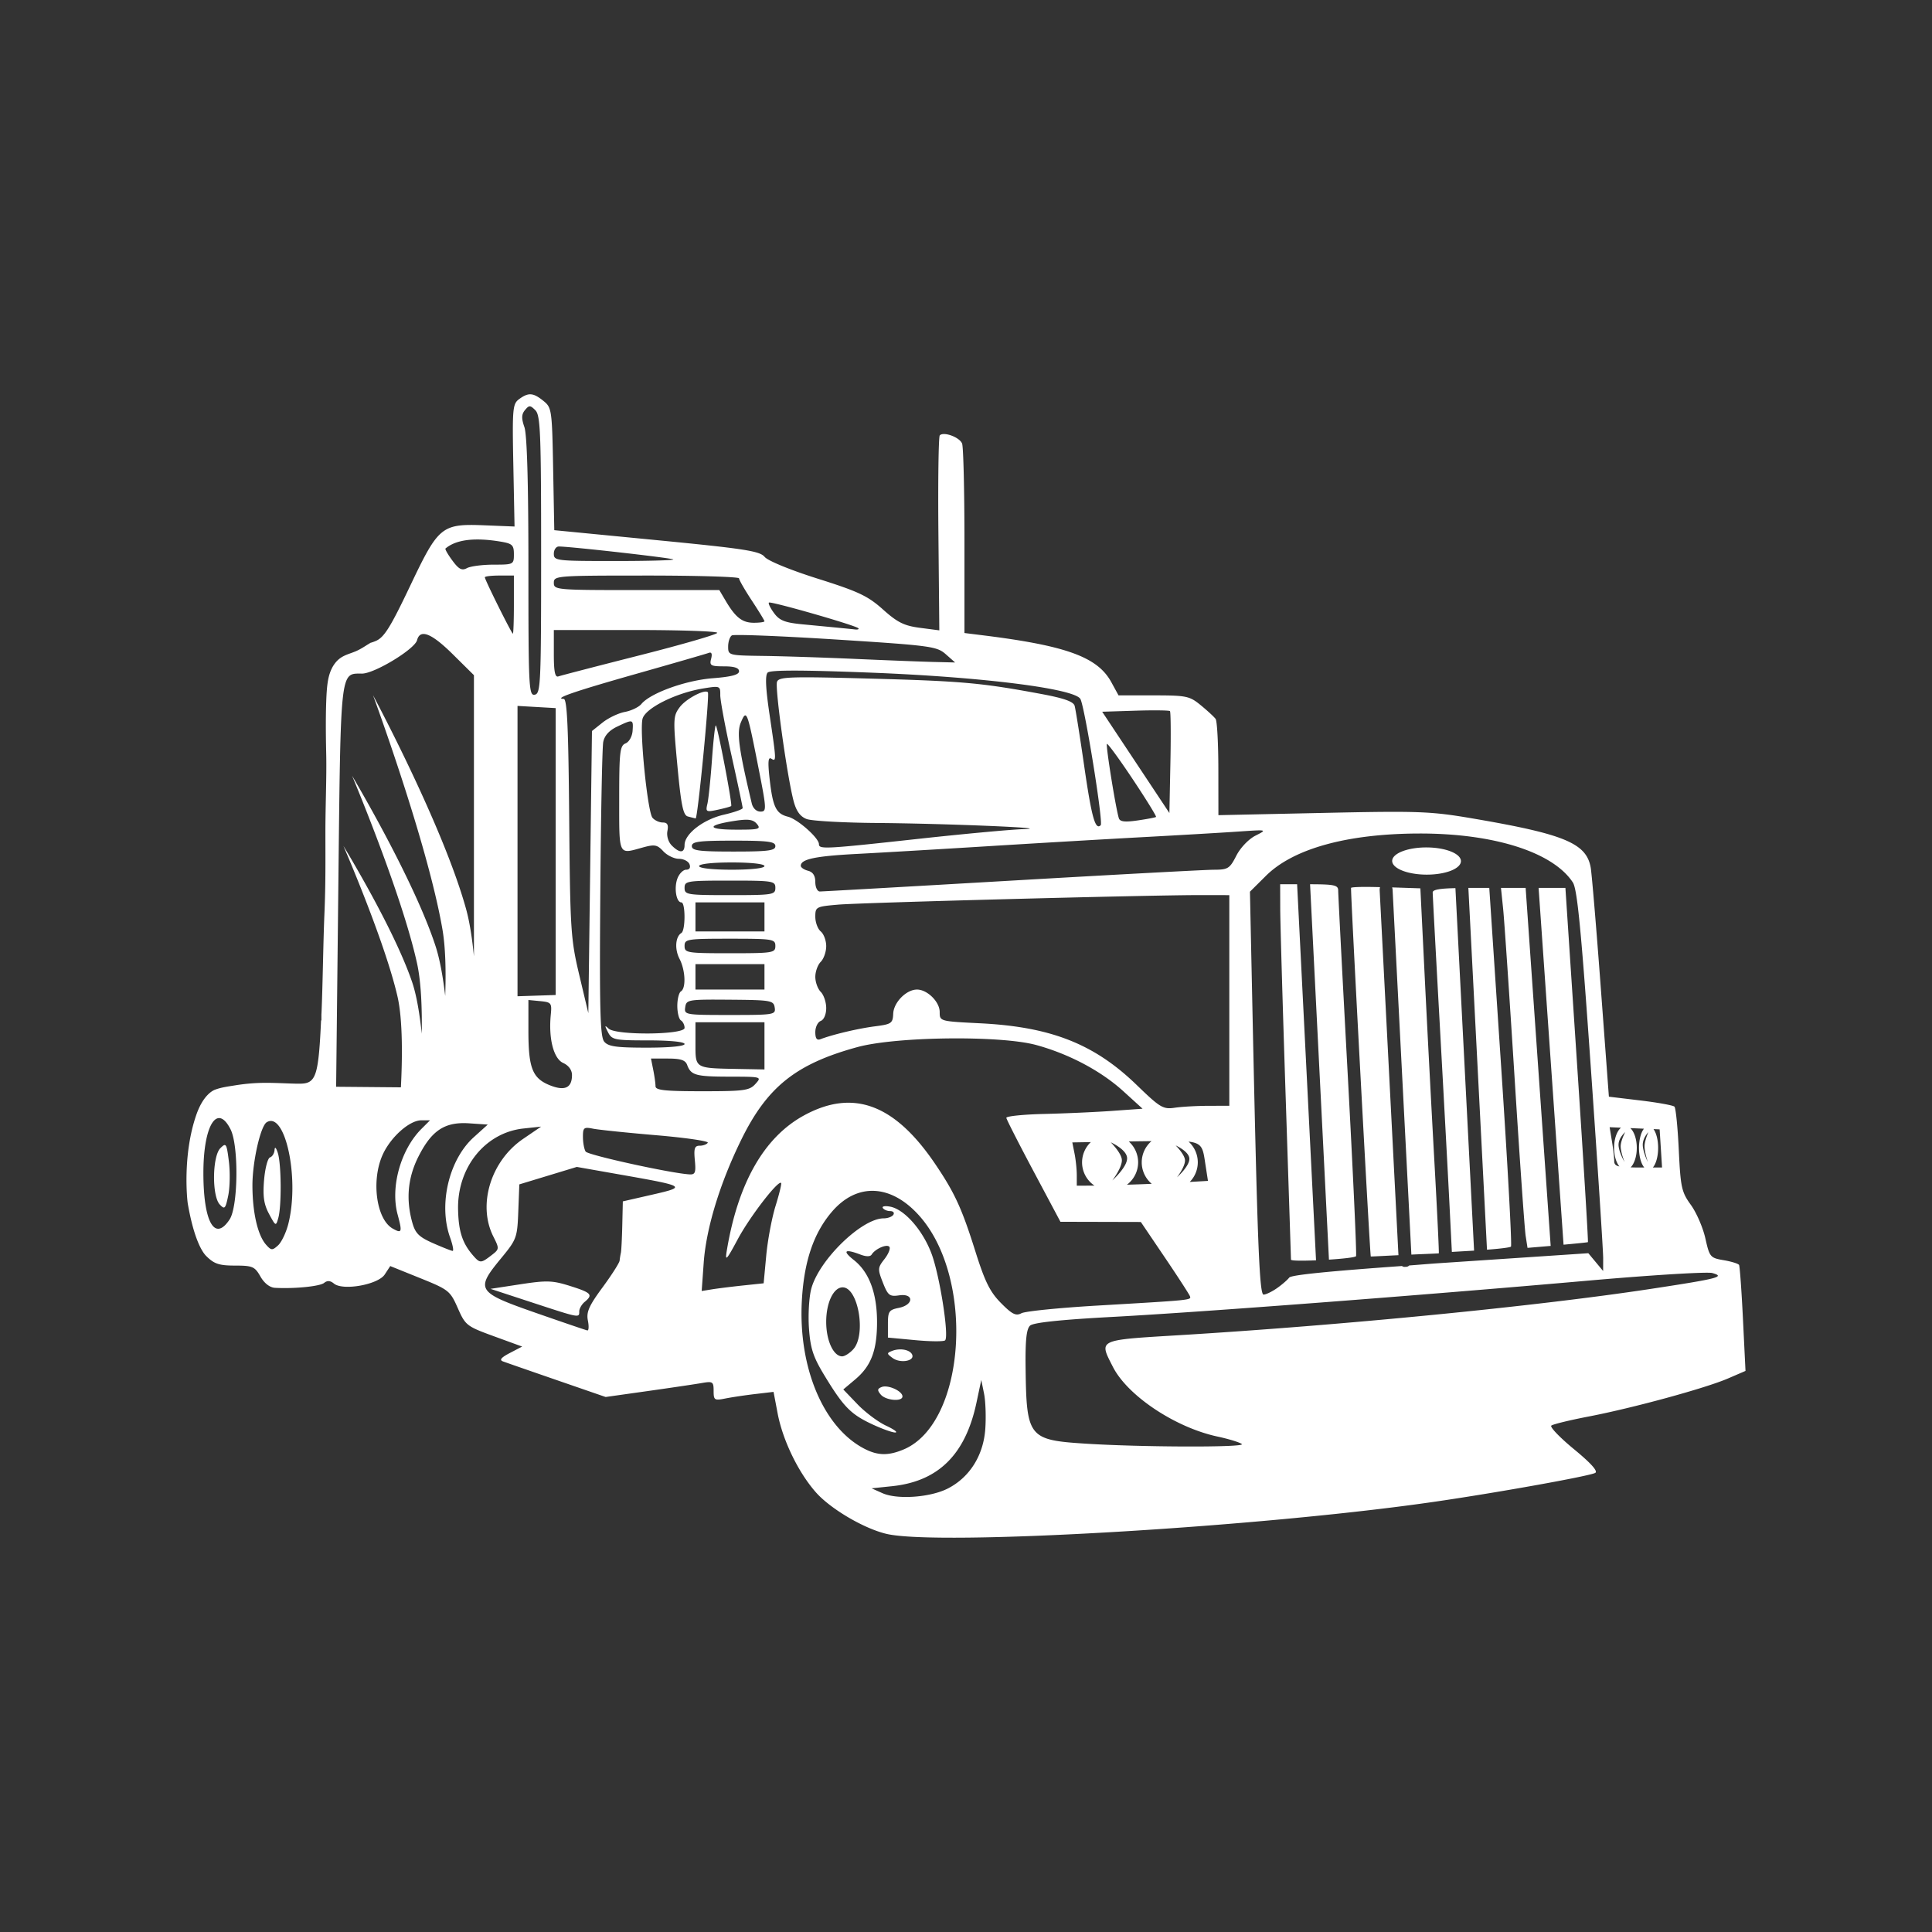 <?xml version="1.0" encoding="UTF-8" standalone="no"?>
<!-- Created with Inkscape (http://www.inkscape.org/) -->

<svg
   width="1000"
   height="1000"
   viewBox="0 0 1000 1000"
   version="1.1"
   id="svg8"
   xmlns="http://www.w3.org/2000/svg"
   xmlns:svg="http://www.w3.org/2000/svg"
   xmlns:rdf="http://www.w3.org/1999/02/22-rdf-syntax-ns#"
   xmlns:cc="http://creativecommons.org/ns#"
   xmlns:dc="http://purl.org/dc/elements/1.1/">
  <rect x="0" y="0" width="1000" height="1000" fill="#333333" stroke="none"/>
  <defs
     id="defs2" />
  <g
     id="layer1"
     transform="translate(0,-767.833)">
    <path
       id="path913"
       style="fill:#FFFFFF;stroke-width:0.398"

       d="m 274.826,971.941 c -1.877,-0.139 -3.696,0.699 -6.112,2.466 -3.388,2.477 -3.592,4.795 -3.011,34.304 l 0.623,31.649 -15.034,-0.608 c -22.822,-0.923 -24.172,0.168 -39.097,31.537 -10.192,21.42 -13.4,26.527 -17.801,28.351 -1.086,0.45 -1.914,0.733 -2.684,0.93 -0.333,0.246 -0.685,0.454 -1.089,0.696 -1.535,0.921 -3.794,2.499 -6.403,3.628 -2.609,1.129 -5.568,1.809 -7.998,3.512 -2.43,1.703 -4.33,4.43 -5.498,7.886 -1.167,3.456 -1.602,7.642 -1.849,14.153 -0.248,6.511 -0.31,15.345 -0.03,27.39 0.279,12.045 -0.415,26.772 -0.415,40.817 -1e-4,14.045 0.168,26.093 -0.498,42.029 -0.666,15.936 -0.855,36.287 -1.506,51.169 -0.018,0.413 -0.042,0.652 -0.061,1.058 v 3.095 h -0.175 c -0.581,12.445 -1.197,22.058 -2.785,26.975 -1.782,5.518 -4.759,5.828 -9.565,5.766 -4.806,-0.062 -11.439,-0.495 -17.237,-0.433 -5.798,0.062 -10.758,0.619 -15.427,1.379 -3.157,0.514 -6.376,0.908 -9.73,2.104 -1.114,0.397 -6.232,2.613 -9.884,13.227 -7.202,20.931 -4.651,44.122 -4.362,45.787 3.341,19.245 7.8,25.389 9.494,27.083 4.141,4.141 6.686,4.992 14.944,5.003 9.083,0.01 10.234,0.505 13.156,5.64 1.985,3.488 4.844,5.72 7.52,5.87 10.031,0.564 23.282,-0.76 25.463,-2.543 1.621,-1.325 3.194,-1.219 5.07,0.338 4.619,3.833 22.836,0.58 26.291,-4.694 l 2.859,-4.362 15.424,6.222 c 14.812,5.975 15.588,6.591 19.52,15.502 3.958,8.968 4.586,9.458 18.715,14.611 l 14.619,5.333 -6.372,3.325 c -4.546,2.372 -5.562,3.622 -3.55,4.364 1.551,0.573 14.139,4.949 27.974,9.726 l 25.156,8.684 21.838,-3.08 c 12.011,-1.695 24.586,-3.561 27.946,-4.147 5.664,-0.988 6.11,-0.691 6.11,4.077 0,4.783 0.422,5.059 6.01,3.941 3.305,-0.661 10.284,-1.704 15.508,-2.318 l 9.5,-1.117 2.112,11.121 c 2.647,13.93 10.667,30.495 19.764,40.831 7.562,8.591 24.918,18.807 36.613,21.553 26.99,6.336 193.538,-3.477 284.555,-16.765 32.594,-4.759 79.2,-13.146 82.252,-14.802 1.554,-0.843 -2.201,-5.037 -10.954,-12.238 -7.325,-6.026 -12.617,-11.537 -11.762,-12.246 0.855,-0.709 9.591,-2.836 19.412,-4.724 22.864,-4.397 60.352,-14.635 72.032,-19.673 l 9.06,-3.906 -1.314,-26.796 c -0.723,-14.738 -1.633,-27.358 -2.022,-28.043 -0.389,-0.685 -3.963,-1.796 -7.943,-2.468 -6.962,-1.176 -7.323,-1.604 -9.493,-11.302 -1.241,-5.544 -4.618,-13.343 -7.506,-17.329 -4.804,-6.632 -5.334,-9.045 -6.252,-28.426 -0.552,-11.648 -1.563,-21.736 -2.244,-22.418 -0.681,-0.681 -8.596,-2.121 -17.587,-3.198 l -16.348,-1.959 -4.193,-56.39 c -2.306,-31.015 -4.654,-59.006 -5.219,-62.201 -2.216,-12.542 -13.531,-17.276 -60.498,-25.315 -22.393,-3.833 -27.986,-4.046 -78.16,-2.969 l -54.042,1.162 -0.028,-23.948 c -0.016,-13.172 -0.65,-24.81 -1.41,-25.86 -0.76,-1.05 -4.195,-4.222 -7.634,-7.048 -5.856,-4.813 -7.408,-5.146 -24.436,-5.146 h -18.183 l -3.76,-6.869 c -7.089,-12.952 -23.223,-18.849 -66.193,-24.192 l -9.801,-1.217 v -47.437 c 0,-26.09 -0.547,-48.861 -1.215,-50.601 -1.263,-3.291 -9.493,-6.343 -11.553,-4.283 -0.648,0.648 -0.968,23.626 -0.71,51.061 l 0.468,49.881 -10.01,-1.308 c -8.212,-1.073 -11.651,-2.777 -19.152,-9.492 -7.826,-7.005 -12.688,-9.303 -33.732,-15.937 -14.127,-4.454 -25.83,-9.251 -27.51,-11.278 -2.521,-3.042 -10.218,-4.237 -55.908,-8.68 l -52.984,-5.152 -0.588,-31.661 c -0.57,-30.668 -0.727,-31.775 -5.026,-35.252 -2.649,-2.143 -4.585,-3.259 -6.462,-3.398 z m -0.604,6.22 c 0.741,0.015 1.548,0.683 2.883,2.018 2.618,2.616 2.983,11.736 2.983,74.787 0,66.892 -0.226,71.85 -3.29,72.441 -3.083,0.595 -3.29,-3.548 -3.29,-65.953 0,-43.766 -0.712,-68.628 -2.077,-72.545 -1.591,-4.564 -1.518,-6.633 0.309,-8.834 1.069,-1.288 1.742,-1.929 2.482,-1.915 z m -24.605,68.964 c 2.862,0.127 5.97,0.465 9.323,1.019 6.237,1.031 7.05,1.788 7.05,6.56 0,5.292 -0.197,5.392 -10.462,5.392 -5.754,0 -11.97,0.807 -13.811,1.792 -2.657,1.422 -4.217,0.616 -7.561,-3.906 -2.317,-3.134 -3.926,-5.941 -3.577,-6.236 4.088,-3.458 10.453,-5 19.038,-4.62 z m 39.624,3.573 c 5.944,0 58.498,5.937 59.254,6.694 0.454,0.454 -13.27,0.826 -30.501,0.826 -30.075,0 -31.329,-0.151 -31.329,-3.76 0,-2.068 1.159,-3.76 2.576,-3.76 z m -30.772,15.038 h 7.52 v 15.038 c 0,8.271 -0.239,15.038 -0.529,15.038 -0.64,0 -14.509,-27.88 -14.509,-29.166 0,-0.5 3.382,-0.909 7.518,-0.909 z m 76.13,0 c 26.363,0 47.932,0.654 47.932,1.453 0,0.799 2.959,5.948 6.578,11.443 3.618,5.494 6.58,10.339 6.58,10.765 0,0.427 -2.478,0.775 -5.506,0.775 -5.979,0 -9.477,-2.725 -14.57,-11.347 l -3.292,-5.569 h -42.827 c -41.575,0 -42.829,-0.111 -42.829,-3.76 0,-3.66 1.254,-3.76 47.934,-3.76 z m 63.383,13.998 c 0.851,-0.851 44.735,11.727 46.269,13.262 0.515,0.515 -0.263,0.8 -1.727,0.635 -2.656,-0.3 -5.768,-0.603 -27.099,-2.643 -9.142,-0.875 -11.935,-1.97 -14.751,-5.776 -1.911,-2.583 -3.122,-5.047 -2.692,-5.477 z m -111.317,14.198 h 42.294 c 23.261,0 42.294,0.651 42.294,1.447 0,0.796 -17.975,6.009 -39.944,11.587 -21.969,5.578 -41.002,10.516 -42.294,10.973 -1.726,0.611 -2.35,-2.462 -2.35,-11.587 z m -67.155,2.061 c 3.082,0.197 7.988,3.69 14.938,10.568 l 10.863,10.749 v 106.828 38.686 c -0.908,-9.244 -2.207,-17.786 -4.092,-24.582 -11.979,-43.197 -48.131,-110.552 -48.131,-110.552 0,0 28.21,76.48 35.909,121.113 1.626,9.429 1.877,21.811 1.449,34.515 -1.162,-9.798 -2.774,-18.959 -5.026,-25.856 -11.315,-34.664 -43.159,-88.073 -43.159,-88.073 0,0 25.724,61.117 33.614,97.105 2.116,9.654 2.618,23.241 2.431,36.373 -1.068,-10.059 -2.645,-19.809 -4.989,-26.715 -9.431,-27.787 -35.555,-70.463 -35.555,-70.463 0,0 21.273,48.937 27.96,77.82 2.876,12.422 2.507,32.953 1.788,47.124 l -33.525,-0.297 1.137,-103.636 c 1.243,-113.394 0.89,-110.214 12.218,-110.214 6.504,0 27.314,-12.62 28.54,-17.309 0.585,-2.236 1.778,-3.304 3.628,-3.186 z m 159.305,0.731 c 1.058,-0.654 25.301,0.298 53.871,2.116 48.995,3.117 52.223,3.548 56.817,7.597 l 4.871,4.293 -11.28,-0.277 c -6.203,-0.152 -24.389,-0.859 -40.414,-1.571 -16.025,-0.712 -37.382,-1.407 -47.462,-1.544 -18.11,-0.246 -18.328,-0.302 -18.328,-4.836 0,-2.523 0.866,-5.124 1.925,-5.778 z m -11.046,8.924 c 0.692,0.192 0.804,1.274 0.307,3.174 -0.913,3.49 -0.194,3.908 6.716,3.908 5.259,0 7.738,0.816 7.738,2.547 0,1.812 -3.936,2.856 -13.628,3.613 -14.022,1.096 -32.22,7.665 -36.918,13.327 -1.355,1.632 -5.198,3.481 -8.541,4.108 -3.343,0.627 -8.546,3.107 -11.561,5.51 l -5.479,4.368 -0.94,73.019 -0.94,73.019 -4.688,-19.736 c -4.423,-18.622 -4.718,-23.216 -5.219,-81.298 -0.405,-46.958 -1.078,-61.575 -2.832,-61.619 -5.416,-0.135 5.333,-3.837 38.115,-13.131 19.126,-5.423 35.771,-10.239 36.987,-10.702 0.359,-0.137 0.652,-0.172 0.883,-0.108 z m 43.325,9.288 c 8.678,0 21.648,0.354 39.508,1.048 57.903,2.251 105.732,8.267 108.621,13.665 2.326,4.346 11.912,63.9 10.511,65.301 -2.793,2.793 -4.699,-4.023 -8.539,-30.528 -2.247,-15.508 -4.481,-29.577 -4.964,-31.264 -0.631,-2.2 -5.513,-3.93 -17.27,-6.122 -30.905,-5.763 -40.913,-6.666 -88.238,-7.957 -41.868,-1.143 -47.541,-0.953 -48.528,1.62 -1.184,3.085 5.285,49.525 8.627,61.936 1.373,5.098 3.412,7.875 6.7,9.125 2.6,0.989 18.841,1.907 36.09,2.041 35.936,0.278 93.532,2.684 76.217,3.184 -6.345,0.183 -30.844,2.447 -54.44,5.032 -48.392,5.301 -51.505,5.468 -51.505,2.757 0,-3.207 -11.011,-12.956 -16.065,-14.224 -6.138,-1.54 -7.813,-4.991 -9.449,-19.451 -0.993,-8.78 -0.781,-11.584 0.804,-10.604 2.744,1.696 2.73,1.347 -0.82,-22.552 -2.071,-13.94 -2.376,-20.614 -1.005,-21.984 0.685,-0.686 5.068,-1.026 13.746,-1.021 z m -42.031,8.505 c 3.678,-0.342 3.786,0.596 3.75,4.159 -0.027,2.677 2.572,16.662 5.774,31.079 3.202,14.417 5.823,26.748 5.823,27.402 0,0.655 -4.427,2.214 -9.837,3.463 -10.545,2.434 -20.238,9.927 -20.238,15.644 0,4.247 -2.539,4.358 -6.606,0.291 -1.815,-1.815 -2.765,-4.956 -2.275,-7.52 0.622,-3.252 -0.014,-4.403 -2.427,-4.403 -1.798,0 -4.185,-1.105 -5.306,-2.456 -2.553,-3.076 -6.753,-44.805 -5.152,-51.185 1.384,-5.513 17.225,-13.435 31.5,-15.754 2.146,-0.348 3.769,-0.606 4.995,-0.72 z m -3.587,2.354 c -0.419,-0.023 -0.938,0.049 -1.53,0.197 -3.549,0.893 -9.677,4.606 -12.078,7.821 -3.465,4.641 -3.523,6.054 -1.249,30.34 1.916,20.46 2.978,25.633 5.4,26.281 1.658,0.444 3.475,0.904 4.037,1.024 1.064,0.227 7.319,-64.129 6.346,-65.297 -0.188,-0.226 -0.507,-0.343 -0.926,-0.366 z m -97.609,7.414 9.87,0.57 9.868,0.568 v 74.248 74.25 l -9.868,0.323 -9.87,0.324 v -75.141 z m 332.129,2.311 c 3.247,0.038 5.367,0.167 5.575,0.374 0.415,0.415 0.518,12.456 0.23,26.757 l -0.525,26.003 -17.392,-26.214 -17.392,-26.214 17.162,-0.543 c 4.72,-0.149 9.095,-0.201 12.342,-0.163 z m -214.466,2.649 c 0.196,-0.087 0.39,-0.057 0.586,0.11 1.31,1.114 2.776,8.276 6.393,26.613 4.336,21.983 4.384,23.026 1.076,23.026 -2.041,0 -3.878,-1.738 -4.472,-4.23 -6.77,-28.413 -7.879,-36.703 -5.616,-41.991 0.827,-1.933 1.444,-3.265 2.033,-3.528 z m -58.839,3.101 c 1.011,0.279 0.945,1.801 0.739,4.824 -0.199,2.909 -1.793,5.76 -3.644,6.519 -2.92,1.198 -3.288,4.417 -3.288,28.666 0,29.897 -0.542,28.75 11.945,25.282 6.403,-1.778 7.669,-1.558 10.881,1.89 2,2.146 5.625,3.902 8.059,3.902 2.434,0 4.913,1.269 5.508,2.82 0.664,1.731 0,2.82 -1.725,2.82 -1.544,0 -3.576,2.023 -4.517,4.497 -1.862,4.898 -0.637,12.419 2.022,12.419 2.165,0 2.172,14.502 0.012,15.838 -3.111,1.923 -3.573,8.357 -0.96,13.394 3.042,5.862 3.446,15.145 0.732,16.822 -1.034,0.639 -1.88,4.021 -1.88,7.518 0,3.497 0.846,6.881 1.88,7.52 1.034,0.639 1.88,2.38 1.88,3.87 0,3.625 -35.529,3.95 -39.327,0.36 -2.051,-1.939 -2.107,-1.613 -0.311,1.878 2.036,3.957 3.381,4.23 20.908,4.23 11.234,0 18.731,0.753 18.731,1.88 0,1.132 -7.755,1.88 -19.506,1.88 -15.86,0 -19.991,-0.582 -22.088,-3.111 -2.111,-2.546 -2.48,-16.47 -2.031,-76.6 0.302,-40.418 0.988,-75.741 1.524,-78.496 0.647,-3.328 3.083,-6.009 7.253,-7.988 4.103,-1.947 6.19,-2.911 7.203,-2.635 z m 43.824,2.049 c -0.375,-0.375 -1.275,7.604 -2,17.73 -0.725,10.126 -1.788,20.405 -2.364,22.845 -0.985,4.173 -0.673,4.355 5.316,3.07 3.5,-0.751 6.651,-1.621 6.999,-1.935 0.722,-0.65 -6.907,-40.666 -7.951,-41.71 z m 202.429,9.575 c 0.397,-0.397 6.414,7.825 13.37,18.273 6.956,10.447 12.376,19.228 12.045,19.512 -0.331,0.284 -4.624,1.101 -9.542,1.815 -6.636,0.963 -9.142,0.661 -9.709,-1.17 -1.639,-5.286 -6.845,-37.748 -6.163,-38.43 z m -187.924,39.264 c 1.197,-0.068 2.19,-0.041 3.034,0.09 1.688,0.26 2.784,0.933 3.744,2.09 2.219,2.673 1.052,2.974 -11.386,2.922 -14.897,-0.062 -14.722,-2.375 0.348,-4.623 1.663,-0.248 3.064,-0.41 4.261,-0.478 z m 268.347,5.581 c 1.103,0.266 -0.448,1.055 -3.554,2.633 -3.543,1.799 -7.804,6.268 -9.907,10.389 -3.399,6.663 -4.315,7.235 -11.64,7.247 -4.373,0.01 -51.514,2.543 -104.757,5.634 -53.243,3.091 -97.861,5.624 -99.154,5.624 -1.292,0 -2.35,-2.187 -2.35,-4.869 0,-3.294 -1.22,-5.195 -3.76,-5.86 -2.068,-0.541 -3.758,-1.699 -3.758,-2.576 0,-3.439 7.488,-5.018 29.134,-6.147 12.406,-0.647 42.857,-2.437 67.67,-3.976 24.812,-1.539 60.762,-3.645 79.888,-4.68 19.126,-1.034 41.543,-2.344 49.814,-2.912 7.514,-0.515 11.271,-0.774 12.375,-0.509 z m 80.974,1.522 c 38.808,-0.127 69.467,9.607 79.766,25.325 2.286,3.488 4.322,24.496 9.325,96.209 3.52,50.461 6.387,94.709 6.372,98.328 l -0.026,6.578 -3.831,-4.604 -3.833,-4.604 -76.463,5.109 c -7.502,0.501 -9.922,0.782 -16.234,1.229 -0.421,0.406 -0.922,0.665 -1.477,0.694 l -0.875,0.045 c -0.508,0.026 -0.987,-0.15 -1.418,-0.454 -36.619,2.636 -57.22,4.569 -58.337,5.996 -1.034,1.321 -3.973,3.844 -6.529,5.605 -2.556,1.762 -5.593,3.203 -6.749,3.203 -2.179,0 -3.205,-26.366 -5.797,-148.915 l -1.262,-59.629 8.287,-8.232 c 14.151,-14.055 41.998,-21.761 79.082,-21.883 z m -354.63,3.695 c 17.962,0 21.616,0.477 21.616,2.82 0,2.343 -3.654,2.818 -21.616,2.818 -17.962,0 -21.616,-0.475 -21.616,-2.818 0,-2.343 3.654,-2.82 21.616,-2.82 z m 358.697,3.504 a 17.796,7.041 0.198 0 0 -17.821,6.981 17.796,7.041 0.198 0 0 17.772,7.103 17.796,7.041 0.198 0 0 17.819,-6.981 17.796,7.041 0.198 0 0 -17.77,-7.103 z m -359.637,7.774 c 10.025,0 16.918,0.766 16.918,1.88 0,1.114 -6.893,1.88 -16.918,1.88 -10.025,0 -16.918,-0.766 -16.918,-1.88 0,-1.114 6.893,-1.88 16.918,-1.88 z m -0.94,9.398 c 22.243,0 23.496,0.201 23.496,3.76 0,3.559 -1.253,3.76 -23.496,3.76 -22.243,0 -23.496,-0.201 -23.496,-3.76 0,-3.559 1.253,-3.76 23.496,-3.76 z m 284.777,1.88 0.037,12.688 c 0.02,6.979 1.272,50.33 2.783,96.336 1.511,46.006 2.764,84.382 2.783,85.279 0.015,0.644 6.147,0.629 12.965,0.362 l -9.789,-194.616 c -8.3e-4,-0.018 0,-0.031 0,-0.049 z m 15.484,0.01 9.772,194.303 c 6.883,-0.46 13.307,-1.107 14.019,-1.786 0.407,-0.389 -1.51,-42.384 -4.261,-93.324 -2.751,-50.94 -4.988,-94.099 -4.971,-95.908 0.027,-2.821 -1.974,-3.272 -14.56,-3.284 z m 26.778,1.383 c -3.299,0.063 -5.418,0.232 -5.563,0.49 -0.389,0.696 9.79,190.791 10.216,190.791 1.78,0 7.669,-0.371 14.314,-0.663 l -9.719,-188.797 c -0.031,-0.612 0.042,-1.187 0.179,-1.717 -3.442,-0.076 -6.966,-0.15 -9.426,-0.104 z m 15.697,0.242 c 0.109,0.394 0.215,0.793 0.238,1.235 l 9.722,188.832 c 6.257,-0.305 14.099,-0.571 14.194,-0.657 0.19,-0.172 -0.832,-21.446 -2.269,-47.275 -1.437,-25.829 -3.66,-68.265 -4.94,-94.303 l -2.328,-47.344 z m 39.458,0.248 9.642,187.28 c 6.45,-0.484 11.925,-1.123 12.405,-1.603 0.57,-0.571 -1.721,-42.581 -5.093,-93.357 l -6.13,-92.319 z m 16.877,0 1.115,10.808 c 0.613,5.945 3.268,45.067 5.898,86.938 2.63,41.87 5.221,78.93 5.756,82.356 l 0.973,6.23 11.984,-1.011 -12.963,-185.32 z m 19.475,0 12.918,184.687 c 6.112,-0.561 12.405,-1.166 12.605,-1.329 0.251,-0.204 -2.267,-41.544 -5.595,-91.865 l -6.053,-91.493 z m -43.051,0.141 c -7.755,0.154 -11.764,0.745 -11.764,2.21 0,1.292 1.647,31.955 3.652,68.14 2.005,36.184 4.236,77.522 4.958,91.862 l 1.312,26.072 11.502,-0.665 z m -131.602,3.595 14.568,0.025 v 54.512 54.51 l -10.808,0.024 c -5.945,0.012 -13.769,0.456 -17.388,0.989 -6.081,0.895 -7.574,0.01 -19.742,-11.768 -21.993,-21.282 -44.389,-30.106 -81.058,-31.936 -20.9,-1.043 -20.912,-1.046 -20.912,-5.848 0,-5.266 -6.419,-11.611 -11.748,-11.611 -5.527,0 -12.054,6.613 -12.307,12.466 -0.217,5.003 -0.903,5.479 -9.471,6.572 -8.587,1.095 -21.84,4.223 -28.151,6.645 -1.906,0.731 -2.702,-0.348 -2.702,-3.662 0,-2.585 1.269,-5.187 2.82,-5.782 1.628,-0.625 2.82,-3.433 2.82,-6.645 0,-3.06 -1.269,-6.832 -2.82,-8.383 -1.551,-1.551 -2.82,-5.054 -2.82,-7.787 0,-2.732 1.269,-6.24 2.82,-7.79 1.551,-1.551 2.82,-5.191 2.82,-8.092 0,-2.901 -1.269,-6.329 -2.82,-7.616 -1.551,-1.287 -2.82,-4.709 -2.82,-7.601 0,-5.09 0.378,-5.289 11.748,-6.273 12.074,-1.045 161.903,-4.99 187.971,-4.948 z m -261.749,3.782 h 17.856 17.858 v 7.52 7.518 h -17.858 -17.856 v -7.518 z m 17.856,18.798 c 22.243,0 23.496,0.201 23.496,3.76 0,3.559 -1.253,3.758 -23.496,3.758 -22.243,0 -23.496,-0.199 -23.496,-3.758 0,-3.559 1.253,-3.76 23.496,-3.76 z m -17.856,13.158 h 17.856 17.858 v 6.58 6.578 h -17.858 -17.856 v -6.578 z m 5.16,18.393 c 3.143,-0.05 7.268,-0.027 12.696,0.017 21.243,0.169 22.592,0.404 23.158,4.043 0.579,3.727 -0.244,3.864 -23.158,3.864 -23.247,0 -23.744,-0.087 -23.156,-4.043 0.434,-2.918 1.03,-3.73 10.46,-3.88 z m -91.628,0.167 6.11,0.588 c 5.735,0.553 6.068,0.983 5.473,7.026 -1.218,12.359 1.439,22.717 6.405,24.979 2.839,1.294 4.568,3.661 4.568,6.25 0,6.672 -3.745,8.393 -11.492,5.28 -8.975,-3.606 -11.064,-8.918 -11.064,-28.117 z m 86.468,11.516 h 17.856 17.858 v 12.218 12.218 l -13.628,-0.256 c -22.557,-0.424 -22.086,-0.145 -22.086,-13.032 z m 130.733,8.374 c 18.317,-0.209 36.431,0.898 45.659,3.418 16.979,4.637 33.503,13.401 45.051,23.897 l 9.976,9.068 -15.614,1.119 c -8.589,0.616 -24.498,1.332 -35.354,1.589 -10.855,0.257 -19.649,1.168 -19.543,2.025 0.107,0.857 6.451,13.309 14.098,27.673 l 13.903,26.116 20.806,0.051 20.806,0.053 12.397,18.328 c 6.819,10.08 12.682,19.132 13.03,20.116 0.707,2.002 1.135,1.959 -48.129,4.838 -19.581,1.145 -37.177,2.924 -39.104,3.955 -2.855,1.528 -4.816,0.548 -10.592,-5.294 -5.705,-5.77 -8.299,-11.02 -13.3,-26.906 -6.991,-22.205 -10.679,-30.209 -20.802,-45.148 -20.975,-30.955 -42.416,-38.883 -67.798,-25.069 -20.693,11.262 -34.258,35.05 -40.043,70.217 -0.925,5.619 -0.09,4.723 5.725,-6.138 6.194,-11.57 20.887,-30.644 22.424,-29.107 0.348,0.348 -0.935,5.671 -2.851,11.829 -1.914,6.159 -4.091,17.704 -4.834,25.657 l -1.351,14.46 -10.598,1.117 c -5.829,0.615 -13.044,1.514 -16.035,1.996 l -5.439,0.877 1.042,-14.574 c 1.28,-17.887 8.325,-41.011 19.37,-63.582 13.458,-27.502 28.368,-39.412 60.221,-48.105 10.043,-2.741 28.563,-4.267 46.88,-4.476 z m -153.761,10.421 h 8.753 c 6.62,0 9.048,0.802 9.966,3.29 1.982,5.371 4.436,6.051 21.986,6.081 16.619,0.029 16.715,0.054 13.337,3.787 -3.066,3.388 -5.789,3.76 -27.547,3.76 -19.233,0 -24.145,-0.525 -24.145,-2.584 0,-1.422 -0.528,-5.229 -1.174,-8.46 z m -222.712,30.928 c 1.643,0.46 3.385,2.307 5.111,5.728 4.272,8.467 3.943,39.843 -0.488,46.605 -7.713,11.77 -13.583,1.377 -13.583,-24.049 0,-18.559 4.032,-29.663 8.961,-28.283 z m 103.88,1.028 h 4.47 l -4.448,4.448 c -10.74,10.74 -16.145,30.139 -12.338,44.278 2.487,9.238 2.233,9.983 -2.503,7.333 -8.513,-4.764 -11.256,-24.952 -5.203,-38.279 4.154,-9.144 13.877,-17.779 20.021,-17.779 z m -78.292,0.368 c 8.724,-0.956 14.955,31.255 9.43,53.195 -1.14,4.53 -3.542,9.564 -5.335,11.186 -2.97,2.688 -3.521,2.657 -6.197,-0.354 -4.326,-4.867 -7.049,-16.7 -7.06,-30.69 -0.01,-12.205 4.17,-30.702 7.388,-32.691 0.601,-0.371 1.193,-0.583 1.774,-0.647 z m 98.572,1.137 c 1.401,-0.067 2.882,-0.043 4.452,0.063 l 9.622,0.649 -7.258,6.556 c -12.852,11.611 -18.335,34.809 -12.255,51.846 1.384,3.877 1.98,7.022 1.327,6.989 -0.654,-0.034 -5.195,-1.828 -10.092,-3.988 -7.36,-3.246 -9.232,-5.109 -10.798,-10.747 -3.36,-12.095 -2.299,-23.247 3.253,-34.208 5.988,-11.82 11.94,-16.694 21.748,-17.16 z m 41.694,1.762 -9.321,6.354 c -16.724,11.403 -23.663,34.082 -15.443,50.473 3.216,6.413 3.198,6.58 -1.021,9.827 -5.364,4.129 -5.878,4.133 -9.398,0.098 -5.572,-6.388 -7.557,-12.455 -7.803,-23.838 -0.471,-21.827 14.048,-39.816 33.844,-41.936 z m 553.053,0.307 5.88,0.256 c -2.163,1.787 -3.567,5.901 -3.569,10.456 0,3.902 1.04,7.527 2.745,9.605 -2.037,-0.459 -2.666,-1.27 -2.676,-2.747 -0.011,-1.809 -0.551,-6.502 -1.2,-10.43 z m -529.018,0.35 c 0.717,0.021 1.643,0.178 2.84,0.417 2.893,0.579 17.653,2.105 32.798,3.392 15.145,1.287 27.109,3.034 26.585,3.882 -0.524,0.848 -2.408,1.542 -4.183,1.542 -2.633,0 -3.095,1.386 -2.511,7.518 0.608,6.38 0.189,7.489 -2.769,7.319 -9.601,-0.551 -52.54,-9.98 -53.741,-11.801 -0.76,-1.153 -1.395,-4.527 -1.41,-7.5 -0.02,-3.69 0.24,-4.833 2.391,-4.769 z m 539.728,0.116 2.234,0.098 4.812,0.21 c -1.574,2.003 -2.551,5.807 -2.553,9.939 0,4.299 1.064,8.226 2.739,10.149 h -3.172 c -1.602,0 -2.658,-0.044 -3.882,-0.073 1.943,-1.952 3.165,-5.835 3.17,-10.075 0,-4.379 -1.307,-8.363 -3.347,-10.246 z m 12.006,0.521 3.174,0.139 0.623,9.868 0.623,9.868 h -4.763 c 1.675,-1.923 2.734,-5.849 2.739,-10.149 0,-3.981 -0.911,-7.669 -2.395,-9.726 z m -14.664,1.569 c 0,0 -2.233,4.295 -2.33,7.091 -0.107,3.07 1.996,8.383 1.996,8.383 0,0 -3.214,-5.531 -3.095,-9.156 0.114,-3.46 3.428,-6.318 3.428,-6.318 z m 11.992,0 c 0,0 -1.883,4.295 -1.966,7.091 -0.089,3.07 1.685,8.383 1.685,8.383 0,0 -2.711,-5.531 -2.61,-9.156 0.096,-3.46 2.891,-6.318 2.891,-6.318 z m -257.165,4.653 c -3.211,2.755 -5.058,6.774 -5.06,11.005 0.01,4.278 1.899,8.336 5.174,11.089 -4.806,0.226 -8.429,0.326 -12.832,0.466 3.636,-2.731 5.782,-7.008 5.797,-11.555 -8.3e-4,-4.137 -1.767,-8.076 -4.855,-10.828 l 3.923,-0.065 c 3.467,-0.058 5.058,-0.059 7.854,-0.112 z m 19.176,0.24 c 7.61,0.898 7.49,3.841 8.855,12.649 l 1.192,7.695 -9.43,0.543 c 2.657,-2.701 4.151,-6.334 4.165,-10.122 0,-4.103 -1.737,-8.014 -4.781,-10.765 z m -50.579,0.266 c -2.887,2.73 -4.528,6.525 -4.539,10.499 0.01,4.836 2.424,9.351 6.444,12.039 l -9.178,0.01 v -5.404 c 0,-2.972 -0.521,-8.009 -1.158,-11.193 l -1.158,-5.788 z m 10.297,0.098 c 0,0 8.187,3.643 8.468,8.055 0.294,4.622 -7.646,11.675 -7.646,11.675 0,0 5.197,-6.773 4.934,-10.688 -0.24,-3.565 -5.756,-9.042 -5.756,-9.042 z m -459.079,1.554 c -0.46,0.228 -1.03,0.753 -1.768,1.491 -4.185,4.185 -4.422,24.702 -0.336,29.119 2.554,2.761 2.969,2.329 4.405,-4.602 0.872,-4.208 1.022,-12.158 0.334,-17.663 -0.878,-7.027 -1.255,-9.029 -2.635,-8.346 z m 492.708,0.079 c 0,0 6.839,3.045 7.074,6.731 0.246,3.861 -6.387,9.754 -6.387,9.754 0,0 4.34,-5.658 4.12,-8.928 -0.2,-2.978 -4.808,-7.557 -4.808,-7.557 z m -465.881,1.341 c -0.295,-0.273 -0.49,0.044 -0.547,0.989 -0.103,1.723 -1.162,3.457 -2.352,3.854 -1.19,0.397 -2.575,5.683 -3.078,11.748 -0.703,8.475 -0.1,12.537 2.6,17.551 3.434,6.377 3.54,6.423 4.769,2.037 1.739,-6.206 1.58,-27.919 -0.246,-33.622 -0.454,-1.418 -0.85,-2.282 -1.145,-2.556 z m 155.903,9.772 23.655,4.173 c 32.787,5.785 33.265,6.099 15.4,10.179 l -15.241,3.481 -0.285,12.381 c -0.157,6.809 -0.484,13.227 -0.724,14.261 -0.239,1.034 -0.534,2.844 -0.653,4.022 -0.119,1.179 -4.105,7.425 -8.859,13.882 -7.004,9.515 -8.439,12.762 -7.567,17.125 0.592,2.961 0.465,5.268 -0.285,5.125 -0.749,-0.142 -12.782,-4.242 -26.739,-9.111 -30.459,-10.626 -31.311,-11.958 -17.984,-28.122 8.142,-9.875 8.46,-10.735 8.983,-24.3 l 0.541,-14.059 14.879,-4.519 z m 153.885,12.393 c 7.811,0.308 15.836,4.524 23.138,12.607 29.293,32.424 24.378,107.769 -7.911,121.26 -7.902,3.302 -13.353,3.192 -20.297,-0.407 -21.222,-10.997 -34.324,-42.188 -32.32,-76.942 1.161,-20.15 6.097,-34.671 15.528,-45.69 6.453,-7.539 14.051,-11.137 21.862,-10.828 z m 5.215,7.992 c -0.696,0.124 -0.992,0.422 -0.718,0.865 0.547,0.884 2.262,1.609 3.813,1.609 1.551,0 2.297,0.844 1.658,1.878 -0.639,1.034 -2.899,1.88 -5.024,1.88 -11.33,0 -33.419,21.451 -37.457,36.375 -1.161,4.289 -1.706,13.522 -1.211,20.517 0.742,10.483 2.15,14.777 8.01,24.436 9.778,16.117 13.535,19.982 24.403,25.107 5.169,2.438 10.667,4.423 12.218,4.409 1.551,-0.013 -0.565,-1.596 -4.7,-3.518 -4.135,-1.922 -10.815,-6.929 -14.843,-11.127 l -7.323,-7.632 6.169,-5.192 c 8.239,-6.932 11.298,-14.973 11.298,-29.703 0,-14.917 -4.082,-25.851 -11.968,-32.068 -6.135,-4.836 -4.824,-5.973 3.318,-2.877 3.023,1.151 5.159,1.155 5.866,0.013 1.879,-3.04 8.124,-5.699 9.221,-3.925 0.566,0.915 -0.626,3.768 -2.649,6.34 -3.455,4.393 -3.501,5.126 -0.765,12.092 2.611,6.647 3.481,7.333 8.403,6.611 7.781,-1.142 7.642,4.922 -0.149,6.48 -5.075,1.015 -5.64,1.841 -5.64,8.252 v 7.123 l 14.183,1.329 c 7.8,0.731 14.735,0.776 15.41,0.102 2.147,-2.147 -2.784,-33.582 -7.048,-44.929 -4.568,-12.155 -13.985,-22.854 -21.355,-24.263 -1.33,-0.254 -2.427,-0.305 -3.123,-0.181 z m 422.13,34.442 c 3.568,-0.108 5.85,-0.084 6.497,0.096 6.909,1.922 3.198,2.876 -31.954,8.226 -58.801,8.949 -159.092,18.793 -243.893,23.939 -42.704,2.591 -41.695,2.11 -34.383,16.444 7.626,14.949 32.301,31.366 54.174,36.043 5.914,1.265 11.557,3.012 12.539,3.882 2.013,1.783 -51.922,1.633 -80.972,-0.226 -29.423,-1.882 -30.501,-3.25 -30.951,-39.27 -0.178,-14.261 0.441,-20.091 2.315,-21.819 1.715,-1.581 15.885,-3.075 42.971,-4.529 45.657,-2.451 157.931,-11.017 246.243,-18.788 24.424,-2.149 46.708,-3.673 57.413,-3.998 z m -595.871,4.495 c -3.59,-0.124 -7.747,0.374 -14.594,1.422 l -15.449,2.366 21.561,7.068 c 24.735,8.109 24.381,8.042 24.381,4.602 0,-1.424 1.269,-3.643 2.82,-4.93 4.451,-3.694 3.493,-4.74 -7.522,-8.212 -4.583,-1.445 -7.606,-2.193 -11.197,-2.317 z m 152.241,3.011 c 8.073,0 12.287,24.54 5.502,32.037 -1.83,2.022 -4.418,3.676 -5.75,3.676 -4.502,0 -8.273,-8.141 -8.273,-17.858 0,-9.917 3.788,-17.856 8.521,-17.856 z m 28.926,32.147 c -1.098,0.083 -2.211,0.318 -3.253,0.722 -2.947,1.143 -2.932,1.415 0.197,3.719 3.81,2.805 11.247,1.646 10.171,-1.585 -0.663,-1.992 -3.82,-3.106 -7.115,-2.857 z m 42.821,15.785 1.44,7.113 c 0.792,3.912 1.075,12.163 0.629,18.336 -0.985,13.625 -8.062,24.891 -19.27,30.682 -9.047,4.674 -26.207,5.927 -33.934,2.478 l -5.638,-2.517 10.596,-1.103 c 23.975,-2.495 38.016,-16.407 43.704,-43.301 z m -48.44,3.485 c -1.156,-0.185 -2.234,-0.163 -3.052,0.15 -2.328,0.893 -2.437,1.647 -0.564,3.904 2.567,3.093 11.262,3.853 11.262,0.985 0,-2.062 -4.178,-4.486 -7.646,-5.04 z" />
  </g>
</svg>
